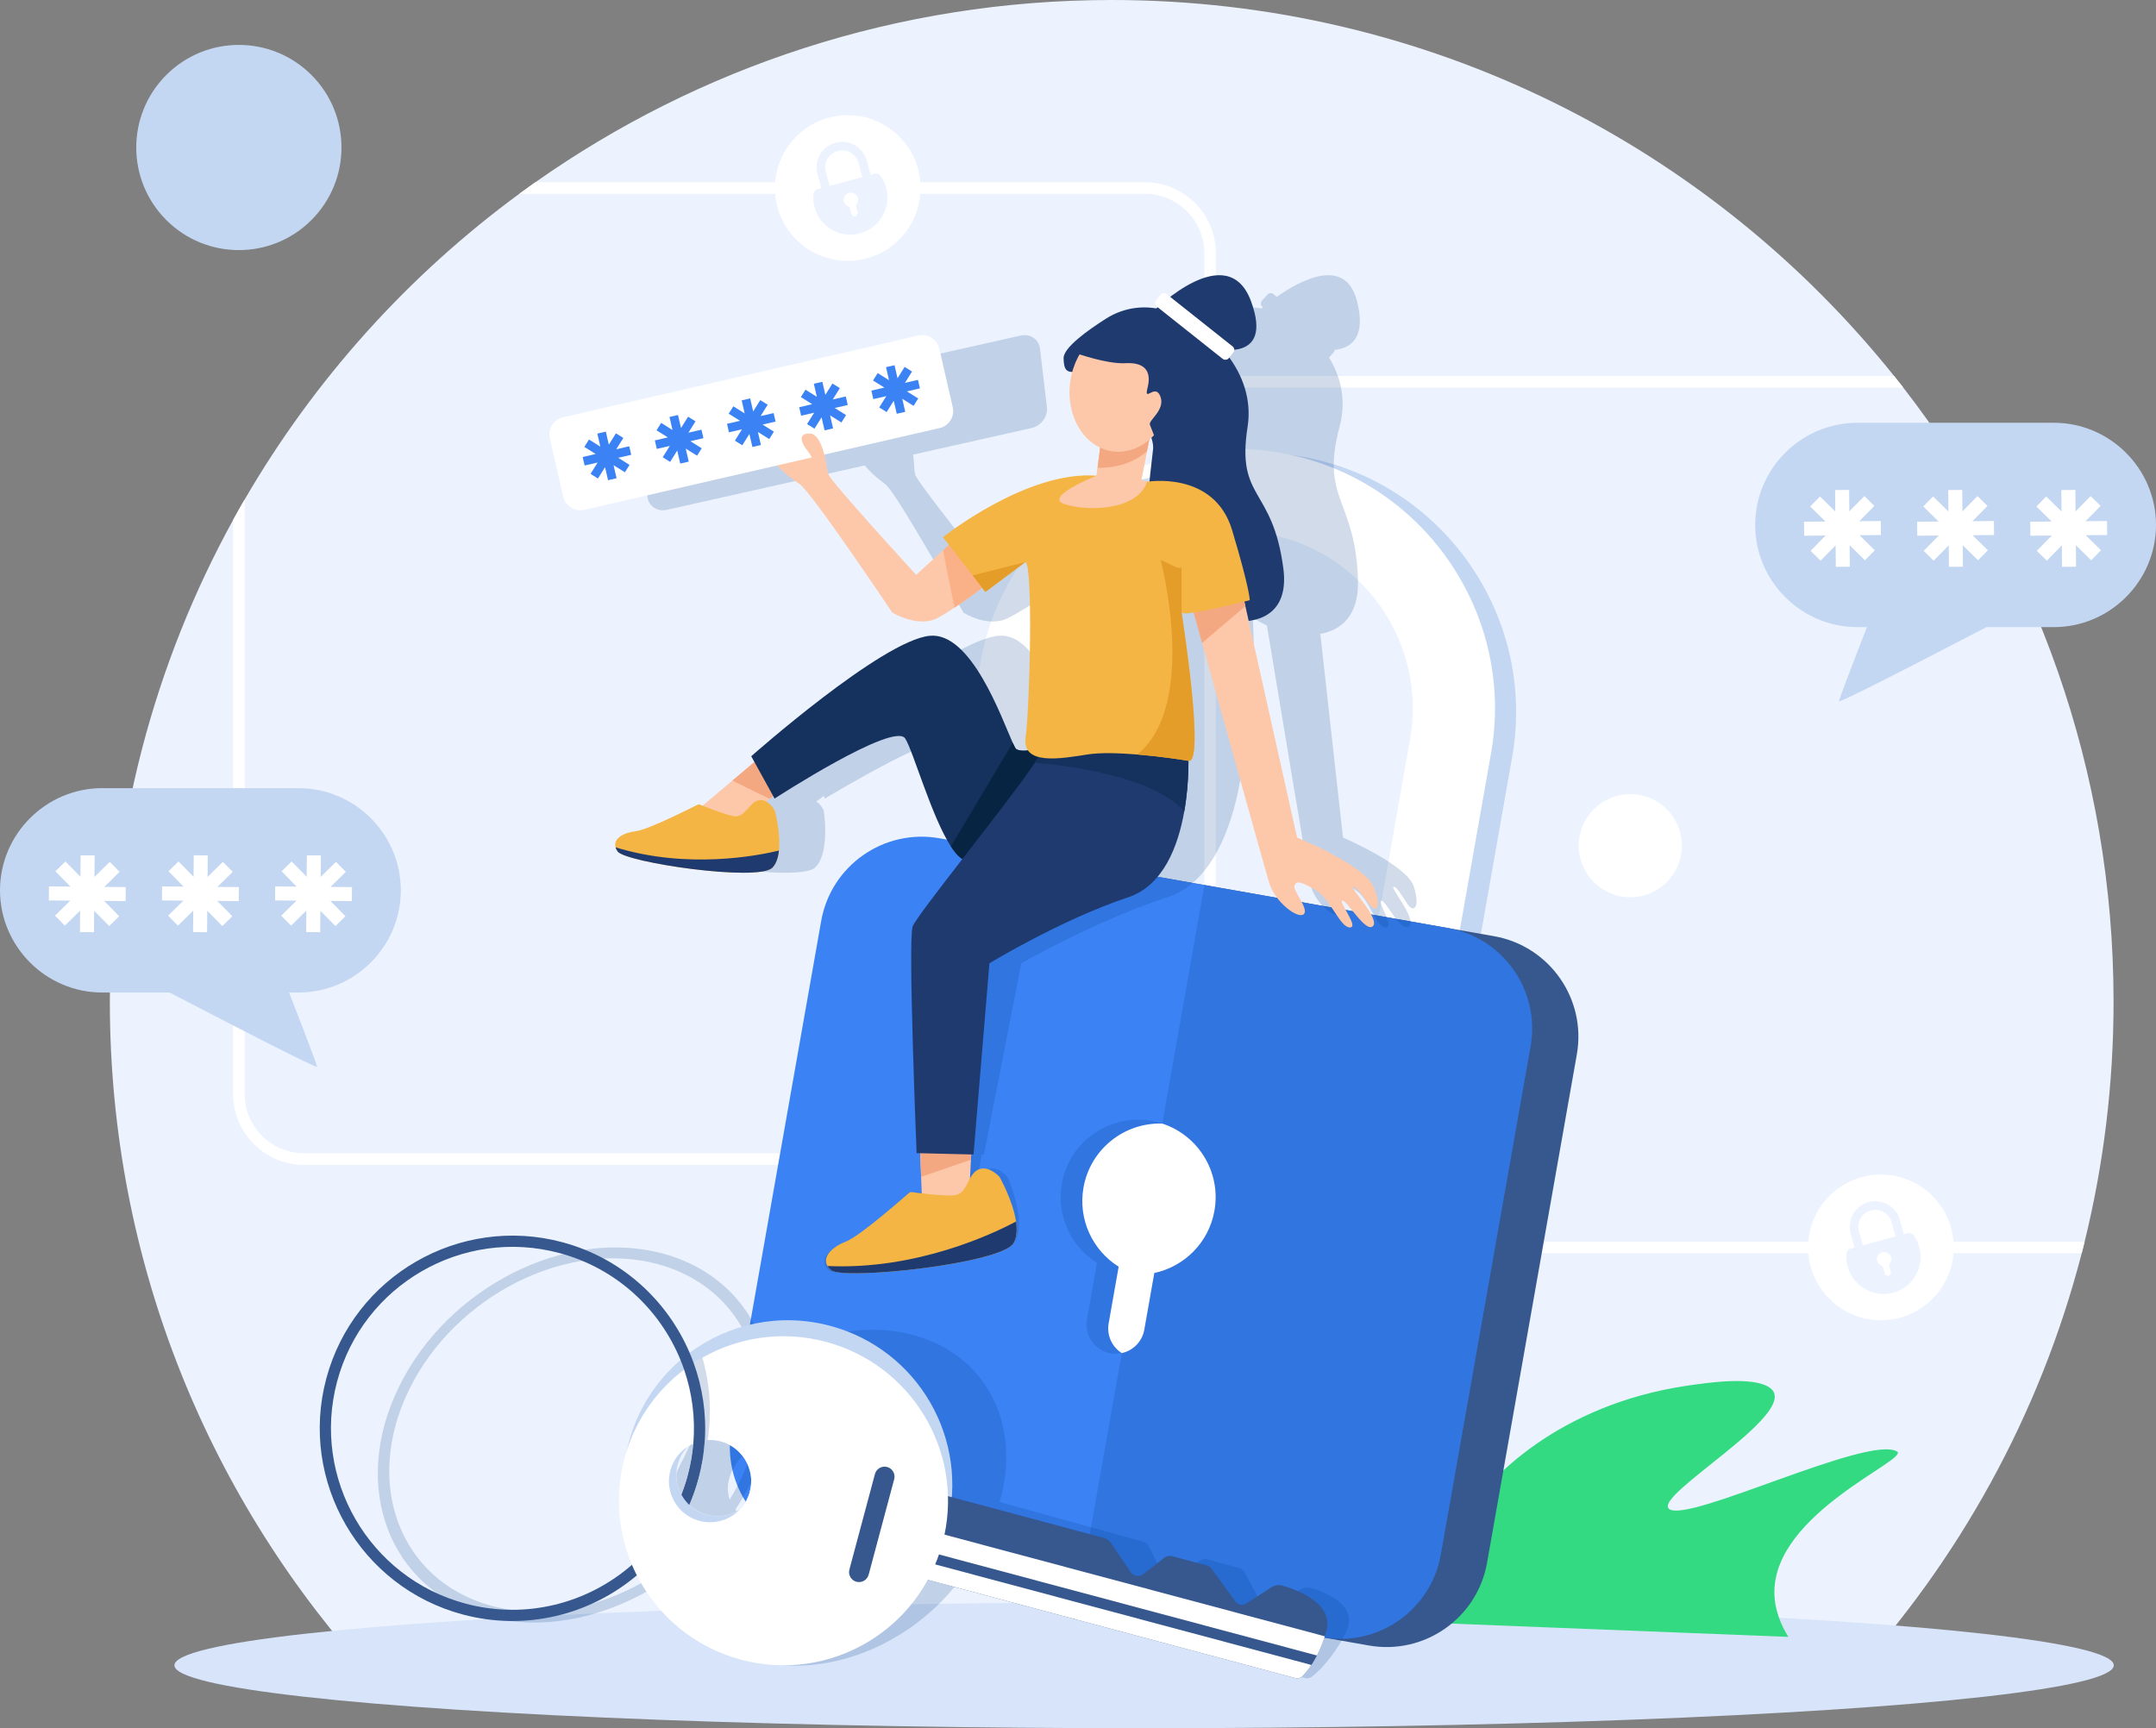 <?xml version="1.0" encoding="UTF-8"?>
<svg xmlns="http://www.w3.org/2000/svg" width="3585.81" height="2874.78" viewBox="0 0 3585.81 2874.78">
  <rect x="0" y="0" width="3585.81" height="2874.78" fill="#808080" stroke="none"/>
  <defs>
    <style>
      .cls-1 {
        fill: none;
        isolation: isolate;
      }

      .cls-2 {
        fill: #f4b545;
      }

      .cls-3 {
        fill: #f4a882;
      }

      .cls-4 {
        fill: #fdc8aa;
      }

      .cls-5 {
        fill: #e59d29;
      }

      .cls-6 {
        fill: #fff;
      }

      .cls-7 {
        fill: #ecf3fe;
      }

      .cls-8 {
        fill: #fbb188;
      }

      .cls-9 {
        fill: #d7e4f9;
      }

      .cls-10 {
        fill: #c4d7f2;
      }

      .cls-11 {
        fill: #1f3a6f;
      }

      .cls-12 {
        fill: #072542;
      }

      .cls-13 {
        fill: #15315e;
      }

      .cls-14 {
        fill: #33da82;
      }

      .cls-15 {
        fill: #36588e;
      }

      .cls-16 {
        fill: #3b82f4;
      }

      .cls-17 {
        fill: #003889;
        mix-blend-mode: multiply;
        opacity: .18;
      }
    </style>
  </defs>
  <g class="cls-1">
    <g id="Layer_2" data-name="Layer 2">
      <g id="Layer_1-2" data-name="Layer 1">
        <g>
          <path class="cls-7" d="m3515.23,1666.27c0,137.56-16.67,271.21-48.09,399.06-1.59,6.43-3.2,12.84-4.86,19.23-69.74,269.75-205.36,513.02-388.68,711.6H624.31c-274.14-296.98-441.62-693.86-441.62-1129.89,0-290.46,74.32-563.56,204.98-801.33,6.28-11.43,12.69-22.77,19.23-34.02,115.77-199.45,271.74-372.67,456.8-508.56,8.85-6.51,17.76-12.92,26.73-19.23C1161.52,112.16,1492.14,0,1848.95,0c526.51,0,995.98,244.19,1301.33,625.5,5.11,6.38,10.16,12.79,15.18,19.23,219.23,282.12,349.77,636.59,349.77,1021.54Z"/>
          <path class="cls-6" d="m1904.11,303.13h-1013.69c-8.97,6.31-17.88,12.72-26.73,19.23h1040.42c54.5,0,98.84,44.34,98.84,98.84v1398.39c0,54.5-44.34,98.84-98.84,98.84H505.73c-54.5,0-98.84-44.34-98.84-98.84v-988.68c-6.54,11.25-12.95,22.6-19.23,34.02v954.65c0,65.11,52.96,118.07,118.07,118.07h1398.38c65.11,0,118.07-52.96,118.07-118.07V421.21c0-65.09-52.96-118.07-118.07-118.07Z"/>
          <path class="cls-6" d="m1857.75,2065.33c-5.3,0-9.62-4.31-9.62-9.62V654.34c0-5.3,4.31-9.62,9.62-9.62h1307.71c-5.02-6.44-10.06-12.85-15.18-19.23h-1292.53c-15.9,0-28.85,12.93-28.85,28.85v1401.37c0,15.91,12.95,28.85,28.85,28.85h1604.53c1.65-6.39,3.27-12.8,4.86-19.23h-1609.38Z"/>
          <ellipse class="cls-9" cx="1902.86" cy="2770.09" rx="1612.77" ry="104.68"/>
          <path class="cls-14" d="m2442.4,2514.56c31.58-53.65,149.66-177.85,362.56-209.42,34.83-5.16,112.18-16.63,139.25,3.76,53.78,40.51-198.92,180.31-167.67,201.49,33.22,22.52,330.07-123.6,378.42-96.07,22.71,12.93-204.77,101.88-203.83,234.75.21,30.02,11.87,55.44,23.23,73.75l-603.65-23.8s-6.12-52.27,71.69-184.47Z"/>
          <g>
            <path class="cls-10" d="m1930.18,2091.16c-234.18-41.35-391.05-265.51-349.7-499.69l85.14-482.18c41.35-234.18,265.51-391.05,499.69-349.7,234.18,41.35,391.05,265.51,349.7,499.69l-85.14,482.18c-41.35,234.18-265.51,391.05-499.69,349.7Zm211.37-1196.99c-159.97-28.25-313.09,78.91-341.34,238.88l-85.14,482.18c-28.25,159.97,78.91,313.09,238.88,341.34h0c159.97,28.25,313.09-78.91,341.34-238.88l85.14-482.18c28.25-159.97-78.91-313.09-238.88-341.34Z"/>
            <path class="cls-6" d="m1895.01,2084.95c-234.18-41.35-391.05-265.51-349.7-499.69l85.14-482.18c41.35-234.18,265.51-391.05,499.69-349.7,234.18,41.35,391.05,265.51,349.7,499.69l-85.14,482.18c-41.35,234.18-265.51,391.05-499.69,349.7Zm211.37-1196.99c-159.97-28.25-313.09,78.91-341.34,238.88l-85.14,482.18c-28.25,159.97,78.91,313.09,238.88,341.34h0c159.97,28.25,313.09-78.92,341.34-238.88l85.14-482.18c28.25-159.97-78.91-313.09-238.88-341.34Z"/>
            <path class="cls-15" d="m2276.54,2737.13l-845.48-149.3c-92.33-16.3-153.97-104.37-137.66-196.71l149.3-845.48c16.3-92.33,104.37-153.97,196.71-137.66l845.48,149.3c92.33,16.3,153.97,104.37,137.66,196.71l-149.3,845.48c-16.3,92.33-104.37,153.97-196.71,137.66Z"/>
            <path class="cls-16" d="m2545.61,1740.39l-149.3,845.49c-16.3,92.32-104.37,153.97-196.71,137.66l-845.48-149.3c-92.34-16.31-153.97-104.39-137.66-196.71l149.3-845.49c16.31-92.34,104.37-153.97,196.71-137.66l845.48,149.3c92.34,16.31,153.97,104.37,137.66,196.71Z"/>
            <path class="cls-17" d="m2545.61,1740.39l-149.3,845.49c-16.3,92.32-104.37,153.97-196.71,137.66l-404.73-71.47,208.34-1179.87,404.72,71.47c92.34,16.31,153.97,104.37,137.66,196.71Z"/>
            <g>
              <path class="cls-17" d="m2019.87,2013.91c-9.4,53.23-50.24,92.99-100.03,103.63l-16.66,94.33c-3.52,19.94-18.81,34.88-37.46,38.89-5.96,1.29-12.26,1.47-18.63.35-26.31-4.65-43.89-29.76-39.24-56.07l16.66-94.33c-43.14-27.05-67.89-78.39-58.49-131.63,12.38-70.1,79.25-116.9,149.33-104.53,6.1,1.08,12.06,2.58,17.79,4.45,60.03,19.61,98.04,80.9,86.74,144.9Z"/>
              <path class="cls-6" d="m2019.87,2013.91c-9.4,53.23-50.24,92.99-100.03,103.63l-16.66,94.33c-3.52,19.94-18.81,34.88-37.46,38.89-16.13-10.18-25.38-29.43-21.86-49.37l16.66-94.33c-43.14-27.05-67.89-78.39-58.49-131.63,11.3-64,68-108.57,131.1-106.44,60.03,19.61,98.04,80.9,86.74,144.9Z"/>
            </g>
          </g>
          <path class="cls-17" d="m2351.37,1474.56c-11.26-35.71-117.69-81.37-117.69-81.37l-37.74-338.8c35.74-6.34,63.57-31.29,62.58-86.32-2.44-136.84-63.35-135.83-30.57-258.15,11.54-43.04,2.49-82.72-17.58-115.28l7.7-8.5c1.15-1.27,1.79-2.78,1.97-4.28,25.38-2.58,52.95-18.51,36.97-80.76-19.15-74.58-92.22-36.32-133.62-7.3l-5.48-4.77c-2.77-2.41-7.24-1.9-9.99,1.13l-8.81,9.73c-2.75,3.04-2.74,7.45.03,9.86l1.51,1.32c-.9.74-1.7,1.41-2.42,2.01-28.03-4.98-58.44.9-85.13,16.68-32.4,19.16-76.79,48.46-78.41,66.12-1.58,17.22,1.31,22.48,11.77,22.86-1.89,4.92-3.53,9.99-4.89,15.2-12.69,48.93,3.71,94.01,37.25,110.68-2.43,10.25-5.7,23.81-8.09,33.69-1.83,7.59-3.13,12.98-3.13,12.98-115.38-8.96-266.93,102.34-266.93,102.34l8.44,12.73-10.55,8.77-49.4,41.07s-124.46-154.5-127.12-167c-.71-3.35-1.13-8.12-1.66-13.52-.17-4.98-.61-12.06-1.66-19.49l196.82-44.14c16.03-3.59,27.52-19.17,25.68-34.8l-11.48-97.26c-1.84-15.62-16.33-25.38-32.36-21.78l-606.43,136.01c-16.03,3.59-27.52,19.17-25.68,34.8l11.48,97.26c1.84,15.62,16.33,25.38,32.36,21.78l329.16-73.82c10.63,13.04,24.84,24.54,34.05,31.1,18.1,12.87,130.05,213.71,130.05,213.71,0,0,40.46,26.13,74.44,8.93,9.09-4.62,19.6-10.75,30.12-17.26,19.56-12.12,39.1-25.54,49.6-32.88l4.51,6.79,72.09-49.66c12.72,3.64-19.91,243.24-32.2,291.04-2.5,9.71-1.76,16.97,1.39,22.31-6.16.73-13.76.96-19.04-2.02-1.2-.68-2.81-4.52-4.87-10.69-13.86-41.02-48.27-184.96-118.25-178-80.46,8-319.14,200.35-319.14,200.35l4.21,9.59-40.15,30.9-54.26,41.74c-3.53-1.43-5.83-2.34-6.19-2.32-1.55.05-86.28,42.03-109.85,44.8-20.5,2.41-39.15,12.25-36.46,26.8.39,2.18,1.29,4.46,2.7,6.86,10.93,18.34,228.56,50.9,254.44,26.93,7.2-6.68,11.53-17.01,14.01-28.42,6.46-29.65.56-66.66.56-66.66-.36-.47-4.37-10.21-12.43-14.89l6.04-4.48,6.39-4.74,1.87,4.27s213.53-129.12,228.55-99.74c11.09,21.66,29.24,130.18,55.76,179.35,5.25,9.71,10.82,17.09,16.73,21.04-48.39,54.6-90.82,102.74-95.2,112-10.46,22.13-35.67,377.16-35.67,377.16l5.91.14-4.84,66.72c-10.51-1.25-18.27-2.31-18.95-2.1-1.82.51-89.35,72.32-116.36,82.37-23.5,8.74-42.58,25.21-35.05,40.65,1.11,2.31,2.85,4.6,5.24,6.85,18.39,17.22,285.18-10.69,308.59-45.06,6.51-9.57,8.53-22.37,8.06-35.83-1.23-34.96-19.26-74.49-19.26-74.49-.79-.6-15.75-19.72-34.11-11.8-6.38,2.75-11.01,8.45-15.22,14.8l5.09-31.26,1.44-8.81,3.81.09,62.1-318.08s127.55-72.76,242.96-109.76c60.84-19.49,92.85-85.34,109.49-143.23,9.98-34.68,14.45-66.49,16.32-83.79.06.01.12.02.18.03,24.43,4.3,18.06-193.96,16.37-237.89,7.09,4.65,14.92,8.91,23.21,12.65,1.38,8.31,3.01,18.14,4.85,29.2,19.53,117.59,62.05,373.16,66.71,398.32,6.07,32.8,41.25,61.31,51.71,52.86,10.45-8.45-13.89-39.18-9.95-47.49,3.91-8.31,10.94-7.49,34.32,7.35,23.42,14.89,33.46,61.74,49.82,62.14,16.39.4-14.83-43.56-7.24-44.62,7.59-1.06,32.62,54.26,45.98,42.47,13.41-11.81-30.47-62.91-25.83-65.29,4.69-2.37,14.9,15.88,24.21,29.49,9.31,13.61,20.96,5.48,9.7-30.23Zm-310.44-675.29l15.02-48.36,6.06-19.46c1.3-1.01,2.59-2.05,3.86-3.12,1.5,6.99,1.88,13.18.86,18.09-2.07,10.03-6.78,29.83-11.7,54.37-2.85.31-4.47.57-4.47.57l-9.64-2.1Z"/>
          <path class="cls-17" d="m2181.57,2641.71c-5.92-1.76-12.77-.91-18.52,2.26l-48.48,26.84c-6.25,3.46-14.03,1.91-16.83-3.34l-28.47-53.2c-1.39-2.6-3.95-4.54-7.16-5.43l-53.84-14.85c-4.29-1.18-9.24-.36-13.16,2.19l-42.03,27.34c-6.9,4.47-16.18,2.84-19.17-3.38l-23.11-47.92c-1.81-3.78-5.4-6.6-9.96-7.86l-154.52-42.75-83.83-23.12c37.07-125.38-20.07-243.8-142.11-277.44-79.21-21.85-168.5-3.23-243.35,43.54-18.97-85.12-79.9-153.32-173.11-179.02-161.1-44.42-358.58,54.63-440.21,220.8-81.65,166.2-17,337.55,144.1,381.98,99.2,27.36,212.2.31,303.42-63.31,19.93,64.98,69.96,116.21,143.65,136.53,117.32,32.36,256.74-24.05,338.65-129.27l576.96,159.11c3.97,1.09,8.68-.06,12.39-3.07.69-.58,1.45-1.21,2.26-1.9.45-.39.9-.79,1.39-1.21.08-.07.15-.13.24-.22.34-.3.69-.61,1.07-.95,2.24-2.02,4.76-4.4,7.48-7.14.59-.59,1.2-1.22,1.82-1.87,1.48-1.54,3.02-3.17,4.58-4.91h0c3.97-4.42,8.22-9.53,12.6-15.34h0s0,0,0,0c6.53-8.71,13.31-19.02,19.81-31.06,1.56-2.91,3.13-5.93,4.66-9.05,21.69-44.15-33.85-65.97-57.18-72.99Zm-950.56-178.87c-5.31,10.84-11.16,21.35-17.48,31.57-.21-.59-.41-1.2-.59-1.81-.18-.58-.36-1.17-.5-1.76-.03-.08-.05-.16-.06-.23-.15-.51-.27-1.03-.39-1.54-.34-1.48-.62-2.98-.85-4.51-.09-.64-.17-1.28-.24-1.93-.09-.76-.16-1.54-.2-2.32-.05-.53-.08-1.06-.09-1.61-.03-.51-.05-1.04-.06-1.59-.01-.67-.01-1.34,0-2.03,0-.28,0-.56.03-.86,0-.47.03-.94.05-1.42.05-.83.1-1.65.18-2.48l.02-.08c.06-.73.14-1.47.25-2.2.07-.62.16-1.25.28-1.87.06-.41.13-.83.2-1.23.81-4.56,2.13-9.17,3.98-13.77,2.06-5.15,4.62-10.03,7.62-14.62,1.49-2.29,3.09-4.49,4.79-6.63,0,0,.02,0,.02-.02,1.12-1.4,2.29-2.79,3.49-4.13,3.02-3.35,6.27-6.47,9.74-9.33t.04-.03c1.53-.84,3.1-1.64,4.67-2.39.61-.3,1.21-.58,1.83-.84,1.05-.48,2.09-.92,3.14-1.34.12-.05.26-.11.4-.16-5.19,17-11.9,34.1-20.29,51.16Zm12.39,62.35c-.78-.3-1.55-.62-2.29-.95-.75-.31-1.48-.65-2.19-1-.03,0-.04-.02-.06-.03-.74-.36-1.46-.73-2.16-1.12-.67-.37-1.33-.75-1.96-1.14-.04-.02-.09-.03-.11-.08-.42-.27-.85-.53-1.27-.8-.86-.55-1.68-1.15-2.49-1.75-.53-.4-1.05-.8-1.56-1.22-.49-.4-.98-.8-1.45-1.21-.11-.09-.22-.18-.33-.28-.27-.23-.54-.48-.8-.73-.44-.41-.88-.83-1.32-1.25-.54-.55-1.07-1.11-1.59-1.68-.13-.14-.25-.26-.37-.42-.13-.14-.26-.3-.38-.45,9.19-13.93,17.54-28.45,24.96-43.55,4.77-9.69,9.02-19.39,12.79-29.11,4.15-10.67,7.71-21.34,10.7-31.96.25-.05.5-.08.74-.09.43-.06.85-.09,1.28-.14.2-.02.37-.03.57-.05.59-.06,1.17-.09,1.75-.14.15-.02.31-.02.45-.02.52-.03,1.04-.06,1.56-.08.82-.03,1.63-.05,2.45-.05,7.79-.02,15.47,1.29,22.71,4.06,2.35.9,4.6,1.93,6.72,3.1.7.39,1.4.8,2.08,1.22,1.36.83,2.67,1.73,3.92,2.67.62.47,1.24.95,1.83,1.45h.02c1.19,1,2.33,2.04,3.43,3.12h.02c1.07,1.11,2.11,2.25,3.07,3.42.33.41.66.81.98,1.23,1.29,1.65,2.47,3.4,3.55,5.21.54.92,1.04,1.84,1.51,2.79.24.47.47.94.69,1.42.15.32.29.65.43.97.45,1.01.88,2.03,1.26,3.07.23.62.45,1.26.65,1.89.34,1.01.63,2.06.9,3.1.27,1.04.52,2.11.72,3.17,0,0,.02,0,.01.02.45,2.29.74,4.63.91,7.01.14,2,.19,4.02.12,6.07.06-1.95.01-3.88-.11-5.78.13,1.91.18,3.83.12,5.78-.04.83-.07,1.65-.12,2.5-.03.2-.04.41-.05.59-.01.14-.03.28-.04.42-.05.62-.12,1.25-.19,1.86-.05.36-.09.72-.13,1.06-.05.36-.09.72-.15,1.08-.09.62-.19,1.26-.31,1.89-.82,4.52-2.15,9.11-3.98,13.7-1.04,2.57-2.19,5.09-3.45,7.52,0,0,.01.02,0,.03-1.71,3.24-3.61,6.36-5.68,9.34-4.7,6.71-10.3,12.71-16.55,17.88-19.51,10.7-42.23,13.91-61.78,6.46Zm-426.99,145.61c-151.72-41.84-212.6-203.23-135.73-359.73,76.89-156.5,262.87-249.79,414.59-207.94,89.48,24.68,147.38,90.94,164.05,173.24-47.73,33.77-88.34,79.35-114.79,133.21-2.15,4.4-4.2,8.81-6.13,13.21-2.3,4.18-4.48,8.41-6.6,12.7-26.16,53.25-34.79,107.05-28.1,155.5.79,5.74,1.81,11.4,3.02,16.97-86.69,62.21-195.25,89.07-290.32,62.85Z"/>
          <g>
            <path class="cls-10" d="m1380.87,2205.45c-83.94-22.45-169.19-3.32-233.92,44.73-5.19,3.85-10.24,7.88-15.14,12.08-40.42,34.69-71.15,81.52-85.94,136.86-1.2,4.52-2.29,9.05-3.27,13.57-30.34,141.6,55.46,283.6,196.93,321.43,141.57,37.85,286.9-42.53,331.16-180.57,1.38-4.31,2.66-8.67,3.85-13.09,39.04-145.99-47.68-295.99-193.67-335.01Zm-237,248.39c-2.96,11.14-6.54,21.94-10.64,32.44-.34-.61-.67-1.23-.98-1.86-.3-.59-.61-1.2-.88-1.81-.05-.08-.08-.16-.11-.24-.26-.53-.5-1.06-.72-1.59-.66-1.52-1.27-3.06-1.83-4.63-.22-.66-.45-1.31-.66-1.99-.26-.79-.5-1.59-.71-2.39-.16-.54-.31-1.09-.43-1.65-.14-.53-.27-1.07-.4-1.63-.16-.69-.3-1.38-.43-2.08-.06-.29-.11-.58-.16-.88-.1-.48-.18-.96-.26-1.46-.13-.85-.26-1.7-.35-2.55v-.08c-.1-.75-.18-1.51-.22-2.26-.06-.64-.11-1.28-.13-1.92-.03-.42-.05-.85-.06-1.27-.18-4.68.14-9.42.99-14.15.95-5.29,2.45-10.3,4.45-15.02.99-2.36,2.12-4.62,3.35-6.81,0,0,.02,0,.02-.02.82-1.44,1.68-2.87,2.6-4.25,2.29-3.45,4.87-6.65,7.72-9.58t.03-.03c1.35-.87,2.74-1.68,4.15-2.45.55-.3,1.09-.59,1.65-.87.95-.5,1.89-.95,2.85-1.38.11-.05.24-.11.37-.16-1.51,17.47-4.52,35.03-9.21,52.56Zm102.61,29.45c-1.01,3.33-2.23,6.54-3.65,9.6-3.25,6.89-7.55,13.06-12.68,18.37-17.2,10.99-39.21,14.29-60.38,6.63-.85-.3-1.68-.64-2.5-.98-.82-.32-1.62-.67-2.4-1.03-.03,0-.05-.02-.06-.03-.82-.37-1.62-.75-2.4-1.15-.75-.38-1.49-.77-2.21-1.17-.05-.02-.1-.03-.13-.08-.48-.27-.96-.54-1.44-.82-.98-.57-1.93-1.18-2.87-1.8-.62-.41-1.22-.82-1.82-1.25-.58-.41-1.15-.82-1.71-1.25-.13-.09-.26-.19-.39-.29-.11-.08-.22-.16-.34-.24-.21-.18-.42-.34-.62-.51-.53-.42-1.06-.85-1.59-1.28-.66-.56-1.31-1.14-1.95-1.73-.16-.14-.31-.27-.46-.43-.16-.14-.32-.3-.48-.46,6.17-14.31,11.38-29.23,15.53-44.74,2.68-9.95,4.82-19.92,6.49-29.9,1.84-10.96,3.09-21.92,3.78-32.84.24-.05.48-.08.72-.1.42-.06.83-.1,1.25-.14.19-.02.37-.03.56-.05.58-.06,1.15-.1,1.71-.14.14-.02.3-.02.45-.02.51-.03,1.03-.06,1.54-.08.82-.03,1.62-.05,2.44-.05,7.79-.02,15.75,1.33,23.59,4.17,2.55.93,5.02,1.99,7.39,3.19.78.4,1.57.82,2.34,1.25,1.54.85,3.04,1.78,4.5,2.74.72.48,1.44.98,2.15,1.49h.02c1.41,1.03,2.77,2.1,4.1,3.21h.02c1.31,1.14,2.6,2.31,3.81,3.51.42.42.83.83,1.25,1.27,1.65,1.7,3.21,3.49,4.68,5.35.74.95,1.44,1.89,2.12,2.87.34.48.67.96.99,1.46.08.13.18.26.26.37.82,1.23,1.59,2.5,2.31,3.78.37.64.72,1.3,1.06,1.94.56,1.04,1.07,2.12,1.57,3.19.5,1.07.98,2.16,1.41,3.25,0,0,.02,0,.02.02,1.73,4.33,3.04,8.83,3.88,13.44.14.85.29,1.7.42,2.56.02.21.05.42.08.61.02.14.03.29.05.43.08.64.14,1.28.21,1.91.03.37.06.74.1,1.09.03.37.06.74.08,1.11.05.64.08,1.3.1,1.94.16,4.65-.18,9.36-1.01,14.07-.48,2.64-1.09,5.22-1.83,7.72,0,0,.02.02,0,.03Z"/>
            <path class="cls-15" d="m1880.83,2615.45c4.34,6.4,13.98,8.07,19.91,3.48l36.11-28.09c3.36-2.62,8.14-3.47,12.68-2.25l57.05,15.25c3.4.91,6.39,2.91,8.34,5.58l40,54.66c3.94,5.39,12.06,6.98,17.56,3.43l42.67-27.58c5.06-3.26,11.73-4.14,18.02-2.33,24.85,7.2,85.12,29.62,72.99,74.98-.86,3.2-1.77,6.31-2.7,9.3-3.89,12.37-8.43,22.96-13.08,31.91-3.12,5.97-6.26,11.22-9.28,15.76-1.19,1.79-2.36,3.47-3.52,5.05-.48.67-.95,1.31-1.41,1.92-2.13,2.82-4.13,5.27-5.93,7.34-.31.35-.58.66-.86.97-.07.09-.13.16-.19.23-.39.43-.76.85-1.13,1.24-.66.7-1.28,1.35-1.85,1.95-3.06,3.09-7.52,4.28-11.72,3.15l-653.94-174.84,36.96-138.26,134.39,35.93,163.78,43.92c4.83,1.29,9.03,4.19,11.66,8.07l33.49,49.23Z"/>
            <path class="cls-6" d="m1515.06,2537.83l688.41,184.05c-3.89,12.37-8.43,22.96-13.08,31.91-3.12,5.97-6.26,11.22-9.28,15.76-1.19,1.79-2.36,3.47-3.52,5.05-.48.67-.95,1.31-1.41,1.92-2.13,2.82-4.13,5.27-5.93,7.34-.31.35-.58.66-.86.97-.07.09-.13.16-.19.23-.39.43-.76.85-1.13,1.24-.66.7-1.28,1.35-1.85,1.95-3.06,3.09-7.52,4.28-11.72,3.15l-660.05-176.47,20.61-77.1Z"/>
            <path class="cls-15" d="m1545.27,2581.32l645.11,172.47c-3.12,5.97-6.26,11.22-9.28,15.76l-640.39-171.21,4.55-17.02Z"/>
            <path class="cls-6" d="m1373.76,2232.07c-72.19-19.31-145.35-7.87-205.59,26.28-4.92,2.8-9.76,5.74-14.5,8.81-.69.43-1.36.87-2.04,1.31-4.7,3.12-9.3,6.39-13.8,9.81-43.49,32.92-77.5,79.02-95.24,134.4-1.39,4.29-2.66,8.64-3.85,13.04-14.63,54.71-11.6,109.98,5.58,159.76,2.04,5.9,4.28,11.71,6.7,17.44.1.21.18.43.27.66.51,1.19,1.03,2.37,1.55,3.56.5,1.14,1.01,2.28,1.54,3.4.4.9.83,1.79,1.25,2.69.48,1.03.98,2.05,1.47,3.06.69,1.41,1.38,2.8,2.08,4.18,34.01,66.76,95.13,119.39,173.22,140.27,145.99,39.04,295.97-47.66,335.01-193.66,1.2-4.5,2.29-9.02,3.27-13.53,30.35-141.61-55.45-283.66-196.93-321.48Zm-169.32,167.43c2.55.93,5.02,1.99,7.39,3.19.78.4,1.57.82,2.34,1.25,1.54.85,3.04,1.78,4.5,2.74.72.48,1.44.98,2.15,1.49h.02c1.41,1.03,2.77,2.1,4.1,3.21h.02c1.31,1.14,2.6,2.31,3.81,3.51.42.42.83.83,1.25,1.27,1.65,1.7,3.21,3.49,4.68,5.35.74.95,1.44,1.89,2.12,2.87.34.48.67.96.99,1.46.08.13.18.26.26.37.82,1.23,1.59,2.5,2.31,3.78.37.64.72,1.3,1.06,1.94.56,1.04,1.07,2.12,1.57,3.19.5,1.07.98,2.16,1.41,3.25,0,0,.02,0,.02.02,1.73,4.33,3.04,8.83,3.88,13.44.14.85.29,1.7.42,2.56.02.21.05.42.08.61.02.14.03.29.05.43.08.64.14,1.28.21,1.91.03.37.06.74.1,1.09.03.37.06.74.08,1.11.05.64.08,1.3.1,1.94.16,4.65-.18,9.36-1.01,14.07-.48,2.64-1.09,5.22-1.83,7.72,0,0,.02.02,0,.03-1.01,3.33-2.23,6.54-3.65,9.6-3.25,6.89-7.55,13.06-12.68,18.37-17.2,10.99-39.21,14.29-60.38,6.63-.85-.3-1.68-.64-2.5-.98-.82-.32-1.62-.67-2.4-1.03-.03,0-.05-.02-.06-.03-.82-.37-1.62-.75-2.4-1.15-.75-.38-1.49-.77-2.21-1.17-.05-.02-.1-.03-.13-.08-.48-.27-.96-.54-1.44-.82-.98-.57-1.93-1.18-2.87-1.8-.62-.41-1.22-.82-1.82-1.25-.58-.41-1.15-.82-1.71-1.25-.13-.09-.26-.19-.39-.29-.11-.08-.22-.16-.34-.24-.21-.18-.42-.34-.62-.51-.53-.42-1.06-.85-1.59-1.28-.66-.56-1.31-1.14-1.95-1.73-.16-.14-.31-.27-.46-.43-.16-.14-.32-.3-.48-.46,6.17-14.31,11.38-29.23,15.53-44.74,2.68-9.95,4.82-19.92,6.49-29.9,1.84-10.96,3.09-21.92,3.78-32.84.24-.05.48-.08.72-.1.42-.06.83-.1,1.25-.14.19-.02.37-.03.56-.05.58-.06,1.15-.1,1.71-.14.14-.02.3-.02.45-.02.51-.03,1.03-.06,1.54-.08.82-.03,1.62-.05,2.44-.05,7.79-.02,15.75,1.33,23.59,4.17Zm-78.54,42.34c.95-5.29,2.45-10.3,4.45-15.02.99-2.36,2.12-4.62,3.35-6.81,0,0,.02,0,.02-.02.82-1.44,1.68-2.87,2.6-4.25,2.29-3.45,4.87-6.65,7.72-9.58t.03-.03c1.35-.87,2.74-1.68,4.15-2.45.55-.3,1.09-.59,1.65-.87.95-.5,1.89-.95,2.85-1.38.11-.05.24-.11.37-.16-1.51,17.47-4.52,35.03-9.21,52.56-2.96,11.14-6.54,21.94-10.64,32.44-.34-.61-.67-1.23-.98-1.86-.3-.59-.61-1.2-.88-1.81-.05-.08-.08-.16-.11-.24-.26-.53-.5-1.06-.72-1.59-.66-1.52-1.27-3.06-1.83-4.63-.22-.66-.45-1.31-.66-1.99-.26-.79-.5-1.59-.71-2.39-.16-.54-.31-1.09-.43-1.65-.14-.53-.27-1.07-.4-1.63-.16-.69-.3-1.38-.43-2.08-.06-.29-.11-.58-.16-.88-.1-.48-.18-.96-.26-1.46-.13-.85-.26-1.7-.35-2.55v-.08c-.1-.75-.18-1.51-.22-2.26-.06-.64-.11-1.28-.13-1.92-.03-.42-.05-.85-.06-1.27-.18-4.68.14-9.42.99-14.15Z"/>
            <path class="cls-10" d="m1230.16,2511.26c-18.32,18.96-46.97,26.67-74.05,16.25-30.3-11.65-48.32-43.78-42.53-75.74,3.57-19.79,15.08-35.78,30.46-45.61-2.85,2.93-5.43,6.14-7.72,9.58-.91,1.38-1.78,2.8-2.6,4.25,0,.02-.02.02-.02.02-1.23,2.2-2.36,4.45-3.35,6.81-2,4.71-3.51,9.73-4.45,15.02-.85,4.73-1.17,9.47-.99,14.15.02.42.03.85.06,1.27.02.64.06,1.28.13,1.92.05.75.13,1.51.22,2.26v.08c.1.85.22,1.7.35,2.55.08.5.16.98.26,1.46.05.3.1.59.16.88.13.7.27,1.39.43,2.08.13.56.26,1.11.4,1.63.13.56.27,1.11.43,1.65.21.8.45,1.6.71,2.39.21.67.43,1.33.66,1.99.56,1.57,1.17,3.11,1.83,4.63.22.53.46,1.06.72,1.59.03.08.06.16.11.24.27.61.58,1.22.88,1.81.31.62.64,1.25.98,1.86,4.1-10.5,7.68-21.3,10.64-32.44,4.7-17.53,7.71-35.1,9.21-52.56.34-.16.67-.3,1.03-.45,1.04-.45,2.08-.88,3.16-1.25.3-.13.62-.24.93-.34.54-.21,1.11-.4,1.65-.56.22-.08.43-.16.64-.21.5-.16.98-.32,1.47-.45.64-.19,1.3-.37,1.94-.53.67-.18,1.35-.34,2.02-.5.22-.05.43-.1.66-.14.48-.1.96-.19,1.46-.29.37-.08.75-.14,1.12-.21.51-.1,1.04-.18,1.57-.26.19-.03.37-.06.56-.08.14-.03.3-.05.46-.06.14-.03.29-.05.42-.05-.69,10.91-1.94,21.87-3.78,32.84-1.67,9.98-3.81,19.95-6.49,29.9-4.15,15.51-9.36,30.43-15.53,44.74.16.16.32.32.48.46.16.16.3.29.46.43.64.59,1.3,1.17,1.95,1.73.53.43,1.06.87,1.59,1.28.21.18.42.34.62.51.11.08.22.16.34.24.13.1.26.2.39.29.56.43,1.13.84,1.71,1.25.6.43,1.21.84,1.82,1.25.94.62,1.89,1.23,2.87,1.8.48.27.96.55,1.44.82.03.05.08.06.13.08.72.4,1.46.79,2.21,1.17.79.4,1.59.79,2.4,1.15.02.02.03.03.06.03.79.35,1.59.71,2.4,1.03.82.34,1.65.67,2.5.98,21.17,7.66,43.19,4.36,60.38-6.63Z"/>
            <path class="cls-15" d="m1487.2,2460.52l-42.48,158.87c-2.36,8.81-11.49,14.09-20.3,11.74h0c-8.81-2.36-14.09-11.49-11.74-20.3l42.48-158.87c2.36-8.81,11.49-14.09,20.3-11.74h0c8.81,2.36,14.09,11.49,11.74,20.3Z"/>
            <path class="cls-17" d="m1176.87,2395.46c-.14,0-.3,0-.45.02-.56.05-1.14.08-1.71.14-.19.02-.37.03-.56.05-.42.05-.83.08-1.25.14-.24.02-.48.05-.72.1-.69,10.91-1.94,21.87-3.78,32.84l-16.62-4.46c2.2-8.24,4.02-16.47,5.5-24.71,8.03-44.74,5.62-89.36-5.64-131.1.67-.45,1.35-.88,2.04-1.31,4.74-3.08,9.58-6.01,14.5-8.81,12.56,43.54,16.01,90.19,8.7,137.11Z"/>
            <path class="cls-6" d="m1172.18,2395.91c-.69,10.91-1.94,21.87-3.78,32.84-1.67,9.98-3.81,19.95-6.49,29.9-4.15,15.51-9.36,30.43-15.53,44.74-.3-.27-.61-.56-.9-.85-.02,0-.05-.02-.06-.06-.61-.59-1.2-1.2-1.79-1.83-.58-.62-1.17-1.27-1.73-1.91-.56-.66-1.12-1.31-1.67-1.99-.54-.66-1.07-1.35-1.59-2.04-.51-.69-1.01-1.38-1.51-2.1-.5-.71-.96-1.41-1.43-2.15-.46-.72-.91-1.44-1.35-2.2-.38-.66-.75-1.31-1.12-1.99v-.02c4.1-10.5,7.68-21.3,10.64-32.44,4.7-17.53,7.71-35.1,9.21-52.56.34-.16.67-.3,1.03-.45,1.04-.45,2.08-.88,3.16-1.25.3-.13.62-.24.93-.34.54-.21,1.11-.4,1.65-.56.22-.08.43-.16.64-.21.5-.16.98-.32,1.47-.45.64-.19,1.3-.37,1.94-.53.67-.18,1.35-.34,2.02-.5.22-.05.43-.1.66-.14.48-.1.96-.19,1.46-.29.37-.08.75-.14,1.12-.21.51-.1,1.04-.18,1.57-.26.19-.03.37-.06.56-.08.14-.03.3-.05.46-.06.14-.03.29-.05.42-.05Z"/>
            <path class="cls-6" d="m1151.82,2508.05c.13.1.26.2.39.29-.24-.18-.49-.35-.73-.53-.75-.58-1.49-1.19-2.21-1.79.53.43,1.06.87,1.59,1.28.32.26.64.51.96.75Z"/>
            <path class="cls-6" d="m1153.93,2509.59c-.12-.09-.25-.17-.37-.25-.43-.3-.87-.62-1.3-.96-.01,0-.03-.02-.04-.03.56.43,1.13.84,1.71,1.25Z"/>
            <path class="cls-6" d="m1155.75,2510.84c-.62-.4-1.22-.82-1.82-1.25.6.43,1.21.84,1.82,1.25Z"/>
            <path class="cls-6" d="m1158.62,2512.64c-.98-.57-1.93-1.18-2.87-1.8.94.62,1.89,1.23,2.87,1.8Z"/>
            <path class="cls-6" d="m1148.22,2403.68c-1.41.77-2.8,1.59-4.15,2.45v-.02c1.35-.87,2.74-1.68,4.15-2.44Z"/>
            <path class="cls-6" d="m1172.9,2395.81c-.24.02-.48.05-.72.1-.69,10.91-1.94,21.87-3.78,32.84-1.67,9.98-3.81,19.95-6.49,29.9-4.15,15.51-9.36,30.43-15.53,44.74.16.16.32.32.48.46-.16-.14-.34-.29-.5-.45-.3-.27-.59-.56-.88-.87-.02,0-.05-.02-.06-.06-.61-.59-1.2-1.2-1.79-1.83-.58-.62-1.17-1.27-1.73-1.91-.56-.66-1.12-1.31-1.67-1.99-.54-.66-1.07-1.35-1.59-2.04-.51-.69-1.01-1.38-1.51-2.1-.5-.71-.96-1.41-1.43-2.15-.46-.72-.91-1.44-1.35-2.2-.38-.66-.75-1.31-1.12-1.99v-.02c4.1-10.5,7.68-21.3,10.64-32.44,4.7-17.53,7.71-35.1,9.21-52.56-.13.05-.26.11-.37.16.13-.06.24-.13.37-.18.34-.14.67-.3,1.03-.43,1.04-.45,2.08-.88,3.16-1.25.3-.13.62-.24.93-.34.54-.21,1.11-.4,1.65-.56.22-.08.43-.16.64-.21.5-.16.98-.32,1.47-.45.64-.19,1.3-.37,1.94-.53.67-.18,1.35-.34,2.02-.5.22-.05.43-.1.66-.14.48-.1.96-.19,1.46-.29.37-.08.75-.14,1.12-.21.51-.1,1.04-.18,1.57-.26.19-.03.37-.06.56-.08.14-.03.3-.05.46-.06.14-.03.27-.05.42-.06.24-.03.48-.06.72-.08Z"/>
            <path class="cls-6" d="m1218.66,2406.68c-1.46-.96-2.96-1.89-4.5-2.74,1.54.85,3.04,1.76,4.5,2.74Z"/>
            <path class="cls-6" d="m1224.93,2411.37c-1.33-1.11-2.69-2.18-4.1-3.21,1.41,1.01,2.77,2.08,4.1,3.21Z"/>
            <path class="cls-6" d="m1228.76,2414.88c-1.22-1.2-2.5-2.37-3.81-3.51,1.31,1.12,2.6,2.28,3.81,3.51Z"/>
            <path class="cls-6" d="m1230.01,2416.15c1.67,1.7,3.22,3.49,4.68,5.35-1.47-1.86-3.03-3.65-4.68-5.35Z"/>
            <path class="cls-6" d="m1240.36,2429.98c-.6-1.06-1.25-2.1-1.91-3.13-.21-.34-.43-.68-.66-1.02-.32-.5-.66-.98-.99-1.46.43.61.85,1.22,1.25,1.83.18.29.37.59.55.88.22.32.43.66.62.99.29.46.56.93.83,1.39.11.18.21.35.3.51Z"/>
            <path class="cls-6" d="m1246.48,2483.29c-.99,3.33-2.21,6.54-3.65,9.6,1.43-3.06,2.64-6.27,3.65-9.6Z"/>
            <path class="cls-6" d="m1248.33,2475.55c-.48,2.64-1.09,5.21-1.84,7.71.74-2.5,1.35-5.08,1.83-7.72.83-4.71,1.17-9.42,1.01-14.07.16,4.65-.16,9.37-.99,14.09Z"/>
            <path class="cls-6" d="m1244.42,2438.38c1.74,4.32,3.04,8.83,3.87,13.44-.83-4.62-2.14-9.12-3.87-13.44Z"/>
            <path class="cls-15" d="m1153.67,2267.18v-.02c-2.08-5.72-4.31-11.39-6.72-16.99-37.4-87.45-113.11-157.51-211.89-183.92-170.72-45.64-346.75,56.12-392.39,226.84-45.66,170.75,56.1,346.79,226.82,392.43,105.13,28.11,212.27.32,289.7-65.05-.7-1.38-1.39-2.77-2.08-4.18-.5-1.01-.99-2.03-1.47-3.06-.42-.9-.85-1.79-1.25-2.69-.53-1.12-1.04-2.26-1.54-3.4-.53-1.19-1.04-2.37-1.55-3.56-.1-.22-.18-.45-.27-.66-73.22,63.91-175.96,91.5-276.71,64.57-160.78-42.98-256.61-208.79-213.63-369.57,43-160.78,208.78-256.63,369.56-213.63,94.82,25.35,167.08,93.43,201.56,177.98,2.16,5.29,4.17,10.62,6.03,16.03v.02c13.3,38.8,18.85,80.56,15.26,122.96v.02c-1.51,17.47-4.52,35.03-9.21,52.56-2.96,11.14-6.54,21.94-10.64,32.44v.02c.37.67.74,1.33,1.12,1.99.43.75.88,1.47,1.35,2.2.46.74.93,1.44,1.43,2.15.5.72.99,1.41,1.51,2.1.51.69,1.04,1.38,1.59,2.04.54.67,1.11,1.33,1.67,1.99.56.64,1.15,1.28,1.73,1.91.59.63,1.19,1.23,1.79,1.83.02.05.05.06.06.06.29.3.58.59.88.87l.02-.02c6.17-14.31,11.38-29.23,15.53-44.74,2.68-9.95,4.82-19.92,6.49-29.9,1.84-10.96,3.09-21.92,3.78-32.84v-.02c2.8-44.5-3.83-88.2-18.51-128.71Z"/>
          </g>
          <g>
            <path class="cls-4" d="m1640.81,972.26s-26.42,20.63-53.16,38.44c-9.79,6.51-19.6,12.65-28.18,17.26-32.05,17.19-75.44-8.93-75.44-8.93,0,0-134.45-200.83-153.99-213.71-19.52-12.87-60.52-44.8-54.93-70.08,5.56-25.3,64.8-13.33,80.65-2.01,15.85,11.32,18.16,43.46,22.2,55.96,4.06,12.5,145.83,167,145.83,167l44.8-41.07,16.92-15.5,55.3,72.65Z"/>
            <path class="cls-8" d="m1640.81,972.26s-26.42,20.63-53.16,38.44c-4.88-22.99-16.04-76-19.06-95.58l16.92-15.5,55.3,72.65Z"/>
            <path class="cls-4" d="m1304.65,1308.87l-24.61,19.93-13.34,10.79s-23.6,27.32-26.19,30.98c-2.56,3.66-85.09-19.41-85.09-19.41l62.62-52.72,41.17-34.68,45.42,45.11Z"/>
            <path class="cls-2" d="m1284.68,1443.26c-23.2,23.97-244.47-8.6-257.46-26.93-1.69-2.4-2.84-4.68-3.47-6.86-4.32-14.55,13.22-24.39,33.46-26.8,23.26-2.77,103.28-44.75,104.83-44.8,1.52-.09,41.78,17.36,59.49,19.86,17.74,2.47,24.68-23.83,40.62-26.63,15.94-2.8,25.89,16.41,26.47,17.08,0,0,10.04,37.01,6.91,66.66-1.21,11.41-4.38,21.74-10.83,28.42Z"/>
            <path class="cls-11" d="m1284.68,1443.26c-23.2,23.97-244.47-8.6-257.46-26.93-1.69-2.4-2.84-4.68-3.47-6.86,120.13,36.86,237.06,13.81,271.76,5.37-1.21,11.41-4.38,21.74-10.83,28.42Z"/>
            <path class="cls-3" d="m1304.65,1308.87l-24.61,19.93c-12.01-5.71-41.01-19.99-61.99-30.36l41.17-34.68,45.42,45.11Z"/>
            <polygon class="cls-4" points="1616.4 1898.88 1614.84 1929.14 1611.02 2004.2 1533.88 2005.64 1529.64 1898.54 1616.4 1898.88"/>
            <path class="cls-2" d="m1685.8,2067.72c-19.56,34.37-283.22,62.28-303.54,45.06-2.64-2.25-4.64-4.54-6.01-6.85-9.26-15.43,7.98-31.9,30.5-40.65,25.89-10.04,105.37-81.86,107.13-82.37,1.72-.56,53.09,7.6,74.16,5.25,21.1-2.39,21.3-34.65,38.77-42.57s34.57,11.2,35.43,11.8c0,0,22.46,39.53,27.6,74.49,1.98,13.46,1.39,26.26-4.05,35.83Z"/>
            <path class="cls-11" d="m1685.8,2067.72c-19.56,34.37-283.22,62.28-303.54,45.06-2.64-2.25-4.64-4.54-6.01-6.85,148.8,6.87,276.25-54.11,313.6-74.04,1.98,13.46,1.39,26.26-4.05,35.83Z"/>
            <polygon class="cls-3" points="1616.4 1898.88 1614.84 1929.14 1531.98 1957.58 1529.64 1898.54 1616.4 1898.88"/>
            <path class="cls-13" d="m1783.95,1240.33s-125.78,175.49-168.31,190.98c-11.16,4.07-22.75-5.91-34.16-23.37-32.02-49.16-62.34-157.69-75.85-179.35-18.31-29.39-217.38,99.74-217.38,99.74l-38.8-70.39s217.13-192.35,296.7-200.35c69.19-6.96,119.74,136.98,138.19,178,2.75,6.17,4.79,10.01,6.07,10.69,9.8,5.2,25.61.62,28.9.7l64.65-6.65Z"/>
            <path class="cls-12" d="m1783.95,1240.33s-125.78,175.49-168.31,190.98c-11.16,4.07-22.75-5.91-34.16-23.37l102.86-172.35c2.75,6.17,4.79,10.01,6.07,10.69,9.8,5.2,25.61.62,28.9.7l64.65-6.65Z"/>
            <path class="cls-11" d="m1969.69,1349.37c-10.15,57.89-34.79,123.74-93.45,143.23-111.27,36.99-230.66,109.76-230.66,109.76l-26.46,318.07-94.62-2.29s-14.56-355.03-6.58-377.16c6.99-19.4,161.97-209.56,203.04-272.04,5.79-8.81,9.29-15.08,9.83-17.97,4.29-23.46,245.52.97,245.52.97,0,0,2.5,45.52-6.62,97.41Z"/>
            <path class="cls-13" d="m1969.69,1349.37c-56.67-61.79-208.98-77.38-248.74-80.42,5.79-8.81,9.29-15.08,9.83-17.97,4.29-23.46,245.52.97,245.52.97,0,0,2.5,45.52-6.62,97.41Z"/>
            <path class="cls-11" d="m1919.69,516.42s121.98-121.06,160.97-15.33c38.99,105.73-62.65,77.85-62.65,77.85l-98.32-62.52Z"/>
            <path class="cls-11" d="m1942.79,518.28c-34.15-12.38-72.14-7.96-102.84,11.47-30.26,19.16-71.36,48.46-71.01,66.12.57,27.92,9.33,24.41,42.93,19.64,33.6-4.77,109.3,95.65,105.97,130.92-3.33,35.26-25.7,168.71,13.79,227.95,39.49,59.24,220.61,108.26,202.83-28.58-17.77-136.84-78.57-113.57-59.49-235.88,14.07-90.18-60.53-165.65-132.19-191.64Z"/>
            <rect class="cls-6" x="1973.7" y="465.82" width="26.46" height="154.37" rx="7.02" ry="7.02" transform="translate(326.19 1761.49) rotate(-51.55)"/>
            <path class="cls-4" d="m2277.76,1504.79c-10.83-13.61-23.09-31.86-27.51-29.49-4.37,2.37,45.24,53.48,33.15,65.29-12.04,11.79-43.27-43.53-50.74-42.47-7.47,1.06,28.68,45.02,12.24,44.62-16.41-.4-31.7-47.25-56.78-62.14-25.04-14.84-32.16-15.66-35.14-7.35-3,8.31,24.78,39.04,15.27,47.49-9.51,8.45-47.88-20.06-57.63-52.86-7.48-25.16-78.63-280.73-111.33-398.32-9.93-35.68-16.32-58.66-16.32-58.66l82.54-28.39,5.8,25.91,85.97,384.76s111.55,45.65,126.81,81.37c15.26,35.71,4.52,43.84-6.31,30.23Z"/>
            <path class="cls-3" d="m2071.29,1008.43l-72.02,61.13c-9.93-35.68-16.32-58.66-16.32-58.66l82.54-28.39,5.8,25.91Z"/>
            <path class="cls-4" d="m1897.97,799.27l9.87,2.1c-16.71,49.82-103.49,48.96-137.93,36.97-34.43-11.99,53.84-47.06,53.84-47.06,0,0,.7-5.39,1.68-12.98,2.25-17.33,5.95-46.06,6-48.22l83.67-17.03-7.54,37.86-9.6,48.36Z"/>
            <path class="cls-2" d="m1965.25,1019.33c1.11,7.27,39.15,251.03,11.56,246.27-15.14-2.62-49.64-7.62-85.36-10.55-30.2-2.44-61.28-3.42-82.19-.13-45.66,7.18-110.43,18.83-103.47-28.94,6.93-47.8,12.73-287.4-.41-291.04l-66.53,49.66-21.31-27.48-49.24-63.52s139.08-111.3,255.46-102.34l84.09,10.09s111.45-19.01,141.29,80.3c29.84,99.31,29.42,116.66,29.42,116.66,0,0-65.73,17.35-105.22,22.32l-8.14-1.49s.02.05.05.17Z"/>
            <path class="cls-5" d="m1976.8,1265.61c-15.14-2.62-49.64-7.62-85.36-10.55,102.58-83.11,38.88-323.75,38.88-323.75l27.81,13.07,7.02.17.06,74.61s.02.05.05.17c1.11,7.27,39.15,251.03,11.56,246.27Z"/>
            <path class="cls-5" d="m1705.37,934.95l-66.53,49.66-21.31-27.48c28.53-7.27,87.84-22.18,87.84-22.18Z"/>
            <path class="cls-4" d="m1897.97,799.27l9.87,2.1c-16.71,49.82-103.49,48.96-137.93,36.97-34.43-11.99,53.84-47.06,53.84-47.06,0,0,.7-5.39,1.68-12.98,2.25-17.33,5.95-46.06,6-48.22l83.67-17.03-7.54,37.86-9.6,48.36Z"/>
            <path class="cls-3" d="m1915.11,713.05l-7.54,37.86c-15.17,12.85-41.7,27.99-82.14,27.38,2.25-17.33,5.95-46.06,6-48.22l83.67-17.03Z"/>
            <ellipse class="cls-4" cx="1865.05" cy="646.45" rx="105.34" ry="85.87" transform="translate(953.72 2397.38) rotate(-81.62)"/>
            <path class="cls-11" d="m1790.23,587.7s50.82,18.18,81.86,16.45c31.05-1.73,43.51,12.63,36.65,40.16-6.87,27.53,12.18-7.97,21.13,14.98,8.95,22.95-20.81,40.01-17.27,47.53,3.54,7.53,10.86,33.33,17.24,32.66s46.68-43.52,38.43-95.39c-8.25-51.87-15.69-103.31-57.79-105.98-42.1-2.67-66.49-2.85-82.02,7.11-15.54,9.96-38.23,42.48-38.23,42.48Z"/>
            <g>
              <path class="cls-6" d="m1562.82,712.03l-591.19,136.01c-15.62,3.59-31.2-6.16-34.8-21.78l-22.38-97.26c-3.59-15.62,6.16-31.2,21.78-34.8l591.19-136.01c15.62-3.59,31.2,6.16,34.8,21.78l22.38,97.26c3.59,15.62-6.16,31.2-21.78,34.8Z"/>
              <polygon class="cls-16" points="1046.59 742.36 1024.91 747.34 1036.72 728.49 1024.41 720.78 1012.6 739.64 1007.62 717.96 993.47 721.22 998.45 742.9 979.6 731.09 971.89 743.4 990.75 755.2 969.07 760.19 972.33 774.34 994.01 769.35 982.2 788.21 994.51 795.92 1006.31 777.06 1011.3 798.74 1025.45 795.48 1020.46 773.8 1039.32 785.61 1047.03 773.3 1028.17 761.49 1049.85 756.51 1046.59 742.36"/>
              <polygon class="cls-16" points="1166.63 714.74 1144.95 719.73 1156.75 700.87 1144.44 693.17 1132.64 712.02 1127.65 690.34 1113.5 693.6 1118.49 715.28 1099.63 703.48 1091.93 715.79 1110.79 727.59 1089.11 732.58 1092.36 746.73 1114.04 741.74 1102.24 760.6 1114.55 768.3 1126.35 749.44 1131.34 771.12 1145.49 767.87 1140.5 746.19 1159.36 757.99 1167.06 745.68 1148.2 733.88 1169.88 728.89 1166.63 714.74"/>
              <polygon class="cls-16" points="1286.66 687.12 1264.98 692.11 1276.79 673.26 1264.48 665.55 1252.68 684.41 1247.69 662.73 1233.54 665.98 1238.52 687.66 1219.67 675.86 1211.96 688.17 1230.82 699.97 1209.14 704.96 1212.4 719.11 1234.08 714.12 1222.27 732.98 1234.58 740.68 1246.38 721.83 1251.37 743.51 1265.52 740.25 1260.54 718.57 1279.39 730.37 1287.1 718.07 1268.24 706.26 1289.92 701.28 1286.66 687.12"/>
              <polygon class="cls-16" points="1406.7 659.51 1385.02 664.5 1396.82 645.64 1384.51 637.94 1372.71 656.79 1367.72 635.11 1353.57 638.37 1358.56 660.05 1339.7 648.24 1332 660.55 1350.86 672.36 1329.18 677.34 1332.43 691.5 1354.11 686.51 1342.31 705.36 1354.62 713.07 1366.42 694.21 1371.41 715.89 1385.56 712.64 1380.57 690.96 1399.43 702.76 1407.13 690.45 1388.28 678.65 1409.95 673.66 1406.7 659.51"/>
              <polygon class="cls-16" points="1526.73 631.89 1505.05 636.88 1516.86 618.02 1504.55 610.32 1492.75 629.18 1487.76 607.5 1473.61 610.75 1478.6 632.43 1459.74 620.63 1452.03 632.94 1470.89 644.74 1449.21 649.73 1452.47 663.88 1474.15 658.89 1462.34 677.75 1474.65 685.45 1486.46 666.6 1491.44 688.28 1505.59 685.02 1500.61 663.34 1519.46 675.14 1527.17 662.83 1508.31 651.03 1529.99 646.04 1526.73 631.89"/>
            </g>
            <path class="cls-4" d="m1375.69,782.68s-5.82-60.04-28.23-61.4c-22.41-1.36-14.03,17.5-3.76,29.34,10.28,11.84,17.18,42.54,17.18,42.54l14.82-10.49Z"/>
          </g>
          <g>
            <path class="cls-10" d="m3415.84,703.23h-326.71c-93.48,0-169.97,76.49-169.97,169.97h0c0,93.48,76.49,169.97,169.97,169.97h15.92s-46.47,118.56-46.47,123.37,245.19-123.37,245.19-123.37h112.07c93.48,0,169.97-76.49,169.97-169.97h0c0-93.48-76.49-169.97-169.97-169.97Z"/>
            <polygon class="cls-6" points="3128.1 866.67 3092.39 867 3117.41 841.52 3100.78 825.19 3075.76 850.66 3075.44 814.96 3052.13 815.17 3052.45 850.87 3026.97 825.85 3010.64 842.48 3036.12 867.5 3000.41 867.83 3000.62 891.13 3036.33 890.81 3011.31 916.29 3027.94 932.62 3052.96 907.14 3053.28 942.85 3076.59 942.64 3076.27 906.93 3101.74 931.96 3118.08 915.33 3092.6 890.3 3128.31 889.98 3128.1 866.67"/>
            <polygon class="cls-6" points="3316.22 866.67 3280.52 867 3305.54 841.52 3288.91 825.19 3263.89 850.66 3263.56 814.96 3240.26 815.17 3240.58 850.87 3215.1 825.85 3198.77 842.48 3224.25 867.5 3188.54 867.83 3188.75 891.13 3224.46 890.81 3199.43 916.29 3216.06 932.62 3241.09 907.14 3241.41 942.85 3264.72 942.64 3264.39 906.93 3289.87 931.96 3306.2 915.33 3280.73 890.3 3316.44 889.98 3316.22 866.67"/>
            <polygon class="cls-6" points="3504.35 866.67 3468.64 867 3493.67 841.52 3477.04 825.19 3452.01 850.66 3451.69 814.96 3428.38 815.17 3428.71 850.87 3403.23 825.85 3386.9 842.48 3412.37 867.5 3376.66 867.83 3376.88 891.13 3412.58 890.81 3387.56 916.29 3404.19 932.62 3429.21 907.14 3429.54 942.85 3452.84 942.64 3452.52 906.93 3478 931.96 3494.33 915.33 3468.85 890.3 3504.56 889.98 3504.35 866.67"/>
          </g>
          <g>
            <path class="cls-10" d="m169.97,1311.02h326.71c93.48,0,169.97,76.49,169.97,169.97h0c0,93.48-76.49,169.97-169.97,169.97h-15.92s46.47,118.56,46.47,123.37-245.19-123.37-245.19-123.37h-112.07c-93.48,0-169.97-76.49-169.97-169.97h0c0-93.48,76.49-169.97,169.97-169.97Z"/>
            <polygon class="cls-6" points="457.71 1474.46 493.42 1474.78 468.4 1449.31 485.03 1432.97 510.05 1458.45 510.37 1422.74 533.68 1422.95 533.36 1458.66 558.84 1433.64 575.17 1450.27 549.69 1475.29 585.4 1475.61 585.19 1498.92 549.48 1498.6 574.5 1524.08 557.87 1540.41 532.85 1514.93 532.53 1550.64 509.22 1550.43 509.54 1514.72 484.07 1539.74 467.73 1523.11 493.21 1498.09 457.5 1497.77 457.71 1474.46"/>
            <polygon class="cls-6" points="269.59 1474.46 305.29 1474.78 280.27 1449.31 296.9 1432.97 321.92 1458.45 322.25 1422.74 345.55 1422.95 345.23 1458.66 370.71 1433.64 387.04 1450.27 361.56 1475.29 397.27 1475.61 397.06 1498.92 361.35 1498.6 386.38 1524.08 369.75 1540.41 344.72 1514.93 344.4 1550.64 321.09 1550.43 321.42 1514.72 295.94 1539.74 279.61 1523.11 305.08 1498.09 269.38 1497.77 269.59 1474.46"/>
            <polygon class="cls-6" points="81.46 1474.46 117.17 1474.78 92.15 1449.31 108.78 1432.97 133.8 1458.45 134.12 1422.74 157.43 1422.95 157.1 1458.66 182.58 1433.64 198.91 1450.27 173.44 1475.29 209.15 1475.61 208.94 1498.92 173.23 1498.6 198.25 1524.08 181.62 1540.41 156.6 1514.93 156.27 1550.64 132.97 1550.43 133.29 1514.72 107.81 1539.74 91.48 1523.11 116.96 1498.09 81.25 1497.77 81.46 1474.46"/>
          </g>
          <circle class="cls-6" cx="2711.49" cy="1406.72" r="85.76"/>
          <circle class="cls-10" cx="397.27" cy="245.36" r="170.65" transform="translate(-57.13 352.78) rotate(-45)"/>
          <g>
            <circle class="cls-6" cx="3128.31" cy="2074.96" r="121.13"/>
            <g>
              <path class="cls-7" d="m3192.16,2074.58c-2.04-7.49-5.38-14.28-9.71-20.19-2.12-2.9-5.77-4.24-9.23-3.3l-6.87,1.87-6.4-23.53c-6.15-22.6-29.54-35.99-52.14-29.84-22.6,6.15-35.99,29.54-29.84,52.14l6.4,23.53-6.87,1.87c-3.47.94-5.93,3.96-6.29,7.55-.86,8.6.07,17.56,3.12,26.37,10,28.93,40.38,46.31,70.38,40.26,35.36-7.14,56.77-42.48,47.46-76.72Zm-100.44-26.59c-4.09-15.02,4.81-30.57,19.83-34.65,15.02-4.09,30.57,4.81,34.65,19.83l6.4,23.53-54.48,14.82-6.4-23.53Z"/>
              <path class="cls-6" d="m3145.1,2091.38c-1.72-6.34-8.26-10.08-14.6-8.35-6.34,1.72-10.08,8.26-8.35,14.6,1.22,4.5,4.87,7.67,9.15,8.53l3.28,12.07c.77,2.81,3.69,4.49,6.51,3.73,2.81-.77,4.49-3.69,3.73-6.51l-3.28-12.07c3.25-2.91,4.79-7.49,3.57-11.99Z"/>
            </g>
          </g>
          <g>
            <circle class="cls-6" cx="1409.95" cy="312.75" r="121.13" transform="translate(191.82 1088.59) rotate(-45)"/>
            <g>
              <path class="cls-7" d="m1473.8,312.38c-2.04-7.49-5.38-14.28-9.71-20.19-2.12-2.9-5.77-4.24-9.23-3.3l-6.87,1.87-6.4-23.53c-6.15-22.6-29.54-35.99-52.14-29.84-22.6,6.15-35.99,29.54-29.84,52.14l6.4,23.53-6.87,1.87c-3.47.94-5.93,3.96-6.29,7.55-.86,8.6.07,17.56,3.12,26.37,10,28.93,40.38,46.31,70.38,40.26,35.36-7.14,56.77-42.48,47.46-76.72Zm-100.44-26.59c-4.09-15.02,4.81-30.57,19.83-34.65,15.02-4.09,30.57,4.81,34.65,19.83l6.4,23.53-54.48,14.82-6.4-23.53Z"/>
              <path class="cls-6" d="m1426.75,329.18c-1.72-6.34-8.26-10.08-14.6-8.35-6.34,1.72-10.08,8.26-8.35,14.6,1.22,4.5,4.87,7.67,9.15,8.53l3.28,12.07c.77,2.81,3.69,4.49,6.51,3.73,2.81-.77,4.49-3.69,3.73-6.51l-3.28-12.07c3.25-2.91,4.79-7.49,3.57-11.99Z"/>
            </g>
          </g>
        </g>
      </g>
    </g>
  </g>
</svg>